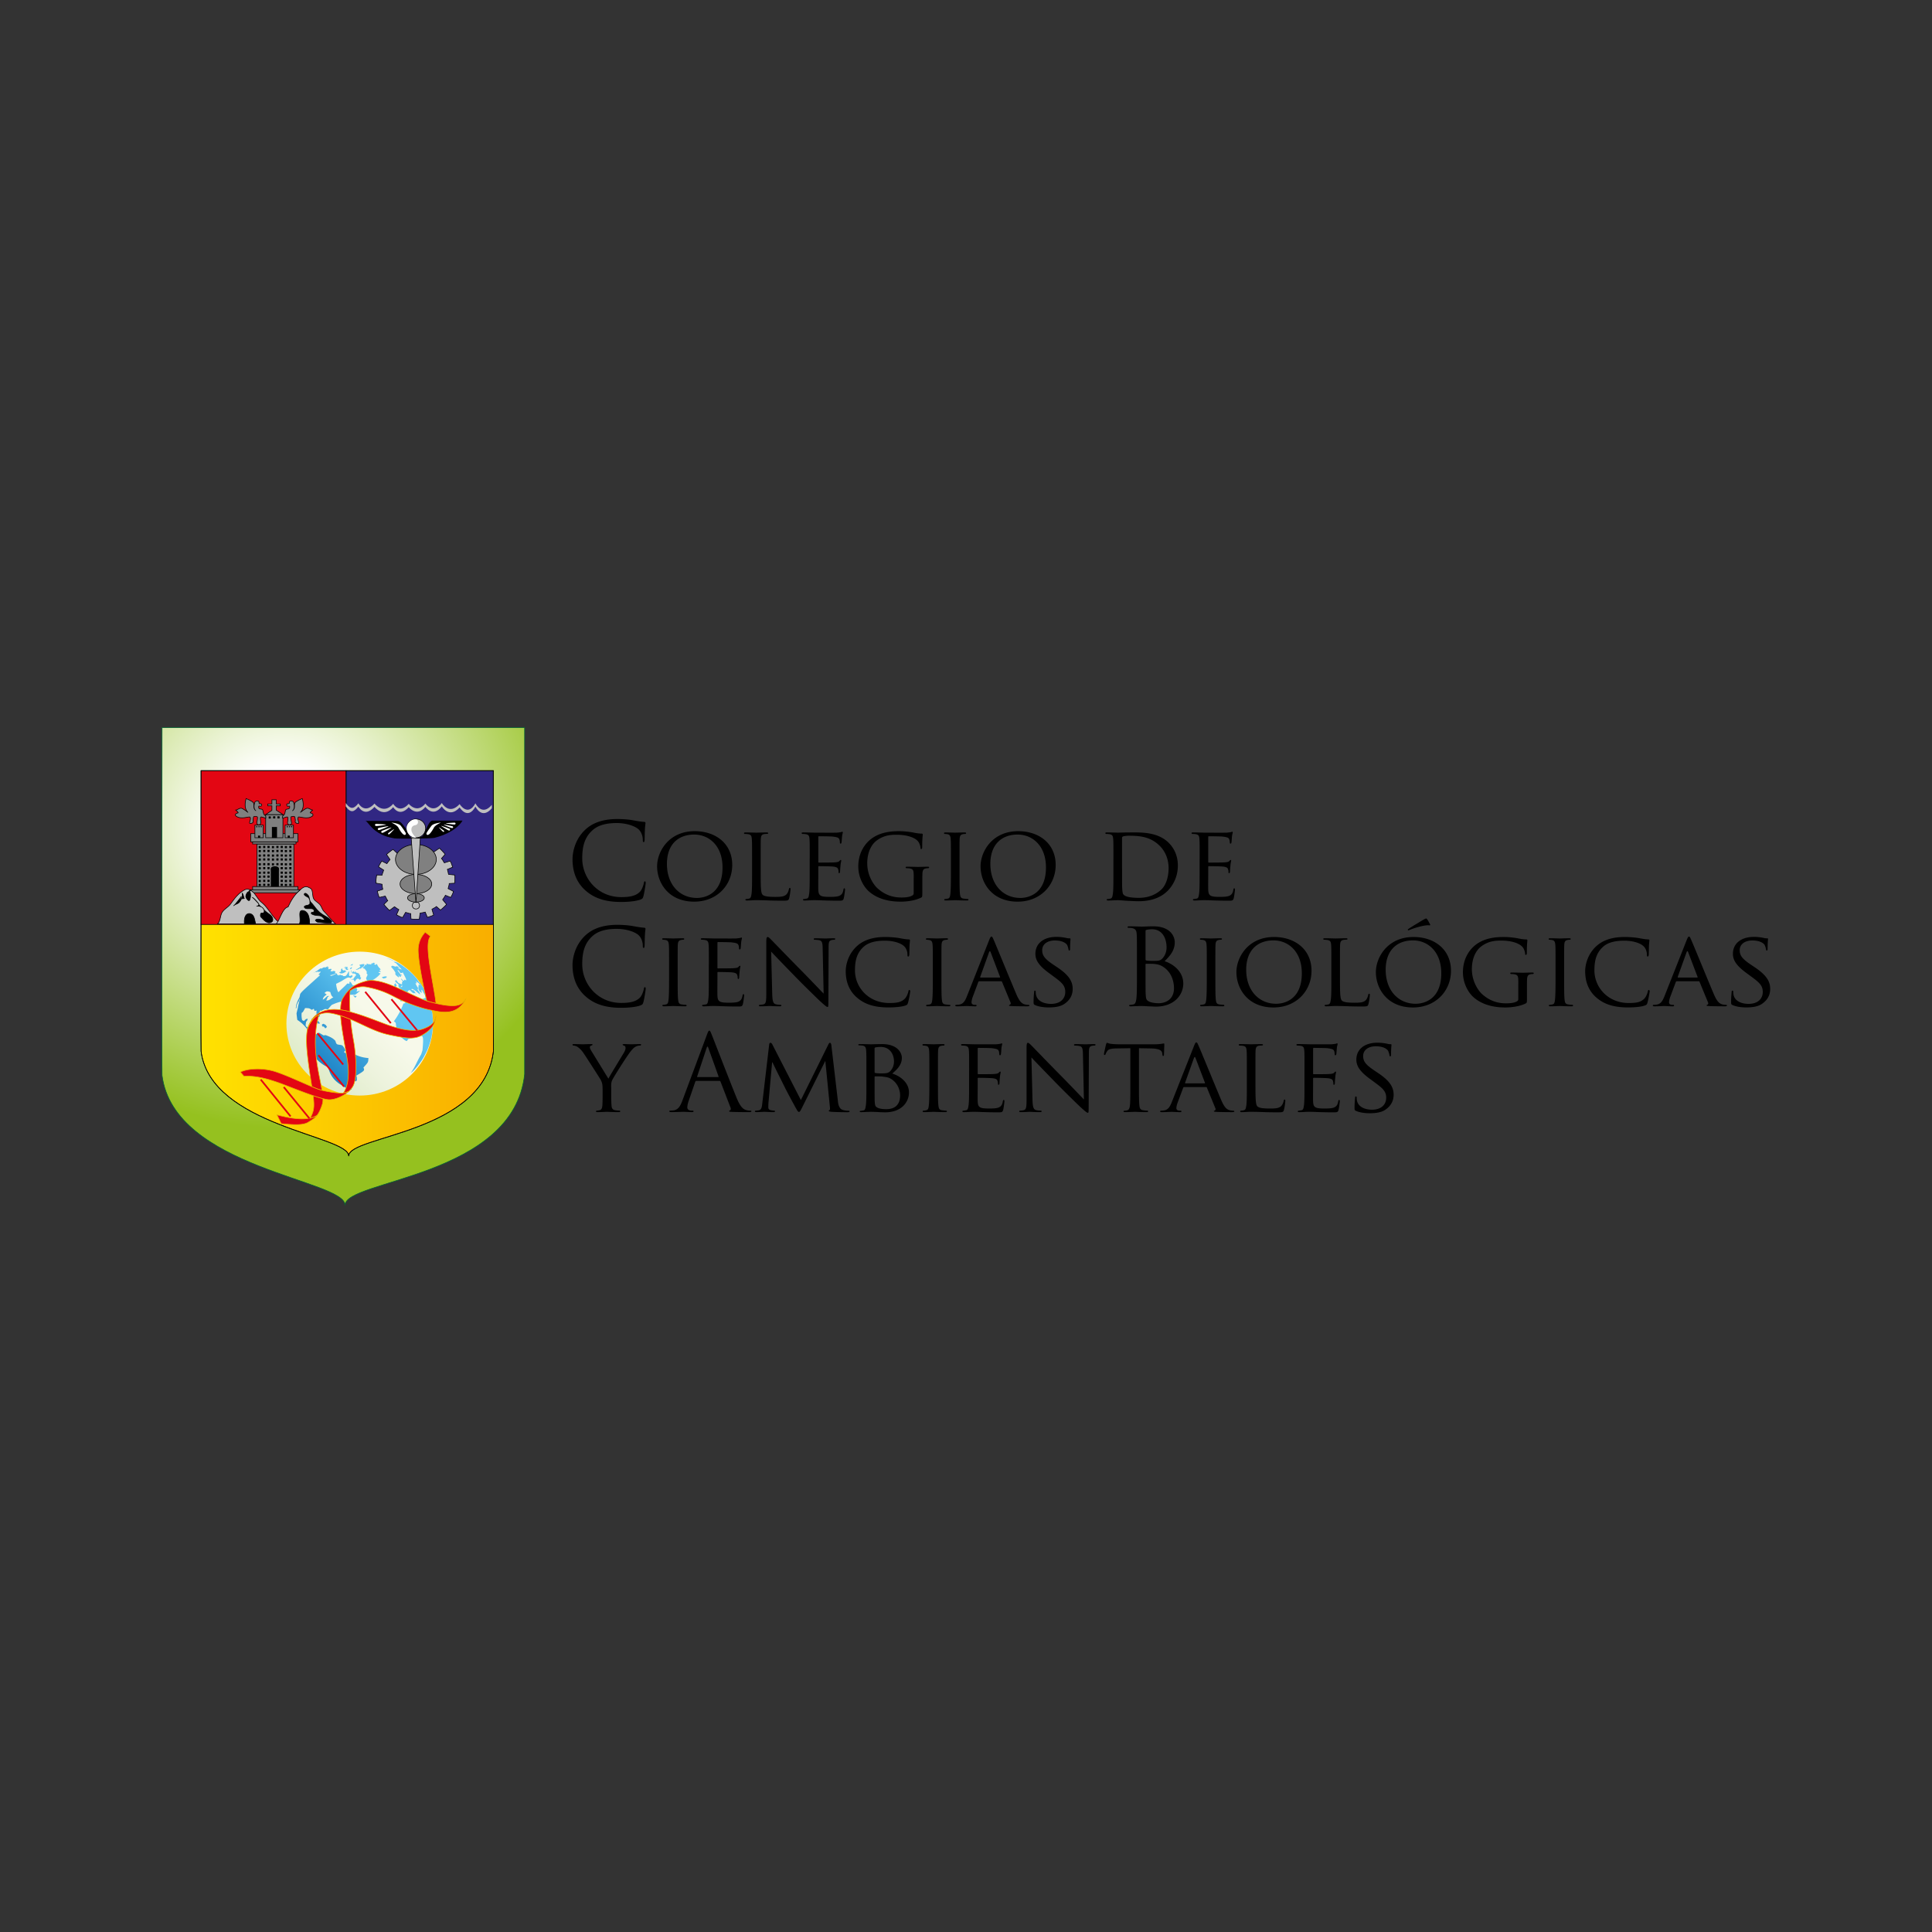 <svg xmlns="http://www.w3.org/2000/svg" width="800" height="800" viewBox="0 0 800 800"><rect x="0" y="0" width="800" height="800" fill="#333333" stroke="none"/><g stroke-width=".187"><g transform="matrix(5.406 0 0 5.308 -3955.225 -9937.441)"><radialGradient gradientUnits="userSpaceOnUse" r="23.44" cy="1936.74" cx="753.377" id="a"><stop offset=".203" stop-color="#fff"/><stop offset="1" stop-color="#95c11f"/></radialGradient><path d="M771.819 1955.954c-.821 8.086-13.803 8.242-13.752 10.236.049-1.994-13.095-2.865-14.017-10.135-.034-.273 0-27.126 0-27.126h27.769z" stroke-width=".047" stroke="#063" fill="url(#a)"/><circle r=".116" cy="1945.649" cx="758.473" fill="#fff"/><linearGradient y2="1953.307" x2="769.437" y1="1953.307" x1="747.025" gradientUnits="userSpaceOnUse" id="b"><stop offset="0" stop-color="#ffe200"/><stop offset="1" stop-color="#f9ae00"/></linearGradient><path d="M769.437 1954.102c-.661 6.522-11.135 6.648-11.091 8.257.039-1.608-10.566-2.312-11.31-8.175-.025-.221 0-9.929 0-9.929h22.4v9.847z" stroke-width=".047" stroke="#000" fill="url(#b)"/><path stroke-width=".047" stroke="#000" fill="#e30613" d="M747.03 1932.28h11.109v11.997H747.03z"/><path stroke-width=".047" stroke="#000" fill="#312783" d="M758.155 1932.28h11.26v11.997h-11.26z"/><path d="M769.439 1954.082c-.659 6.525-11.135 6.648-11.094 8.26.042-1.611-10.563-2.313-11.307-8.178-.028-.22 0-21.884 0-21.884h22.4v21.802z" stroke-width=".047" stroke="#000" fill="none"/><g stroke-width=".047" stroke="#000"><path d="M748.292 1944.228c.041-.013.103-.093.113-.121.104-.208.11-.438.187-.652.129-.354.494-.472.704-.769.314-.449.615-.859 1.077-1.107.229-.121.544 0 .711.231.128.176.236.338.361.513.13.189.325.297.476.473.418.486.697 1.039 1.202 1.433h-4.831z" fill="#bfbfbf"/><path d="M752.795 1944.228c.286-.283.453-1.215.907-1.315.221-.507.51-.977.93-1.338.158-.141.366-.311.588-.211.101.044.236.095.285.192.11.228.048.513.161.725.097.176.315.274.461.436.148.167.172.403.342.566.283.284.566.687.863.945.078.072-.071-.082 0 0z" fill="#bfbfbf"/><path d="M750.359 1944.235c-.025-.22-.009-.521.133-.693a.31.31 0 01.39-.072c.255.133.26.499.341.766h-.864zM754.566 1944.235c.176-.326-.193-1.164.32-1.032.411.102.461.634.467 1.032z"/></g><path d="M749.525 1942.833c.123-.143.332-.143.451-.292a.951.951 0 00.209-.699c.114.114.092.281.165.411-.114.027-.348 0-.332.166-.029-.126.103-.208.085-.33M750.949 1942.158c.199.112.331.299.476.471.085.104.011.22-.147.229.182-.023.36.01.486.135.095.092.176.288.044.39-.046.038-.163-.01-.182.025-.053.08-.056.241 0 .3.156.158.298.349.521.427.173.058.358-.043.379-.166.064-.442-.509-.556-.711-.903M750.72 1941.623c.158.209.121.519.048.732-.06.17-.228-.047-.281-.162-.063-.129.012-.281.085-.393.065-.098.228-.089.272-.218M755.377 1942.475c-.028.09.02.176.058.238.099.16-.029-.153-.102-.01-.044.092-.268.07-.367.155-.067.06.018.156.112.179.164.035.33-.014.488.027.114.026.196.199.043.27-.033.017-.094-.011-.113.011-.021.024-.021.095-.002.106.189.125.398.129.611.147.189.019.301.173.414.317-.247.063-.53-.164-.723.021-.023.021.107.15.15.158.354.053.71.086 1.068.068-.007-.05.039-.098.029-.116-.15-.248-.4-.355-.645-.509-.303-.188-.516-.442-.72-.716-.278-.374-.264-.186-.368-.675-.034-.153-.268-.379-.352-.267-.089.123.168.21.293.302" stroke-width=".047" stroke="#000"/><path stroke-width=".047" stroke="#000" fill="gray" d="M751.316 1937.999h2.827v3.334h-2.827z"/><g stroke-width=".047" stroke="#000" fill="gray"><path d="M754.632 1941.574h-3.842l.294.236h3.298zM750.985 1941.323h3.47v.248h-3.47z"/></g><g stroke-width=".047" stroke="#000" fill="gray"><path d="M750.985 1937.843h3.323v.156h-3.323zM750.841 1937.194h3.614v.641h-3.614z"/></g><path stroke-width=".047" stroke="#000" fill="gray" d="M751.161 1936.533h.641v.981h-.641zM753.475 1936.533h.638v.981h-.638zM751.986 1935.707h1.321v1.808h-1.321z"/><path d="M751.45 1938.164h.166v.164h-.166zM751.793 1938.153h.163v.165h-.163zM752.122 1938.153h.165v.165h-.165zM752.463 1938.164h.164v.164h-.164zM752.803 1938.153h.166v.165h-.166zM753.133 1938.153h.166v.165h-.166zM753.452 1938.164h.167v.164h-.167zM753.793 1938.153h.166v.165h-.166zM751.45 1938.475h.166v.164h-.166zM751.793 1938.464h.163v.165h-.163zM752.122 1938.464h.165v.165h-.165zM752.463 1938.475h.164v.164h-.164zM752.803 1938.464h.166v.165h-.166zM753.133 1938.464h.166v.165h-.166zM753.452 1938.475h.167v.164h-.167zM753.793 1938.464h.166v.165h-.166zM751.45 1938.827h.166v.164h-.166zM751.793 1938.814h.163v.166h-.163zM752.122 1938.814h.165v.166h-.165zM752.463 1938.827h.164v.164h-.164zM752.803 1938.814h.166v.166h-.166zM753.133 1938.814h.166v.166h-.166zM753.452 1938.827h.167v.164h-.167zM753.793 1938.814h.166v.166h-.166zM751.45 1939.135h.166v.166h-.166zM751.793 1939.125h.163v.166h-.163zM752.122 1939.125h.165v.166h-.165zM752.463 1939.135h.164v.166h-.164zM752.803 1939.125h.166v.166h-.166zM753.133 1939.125h.166v.166h-.166zM753.452 1939.135h.167v.166h-.167zM753.793 1939.125h.166v.166h-.166zM751.45 1939.508h.166v.162h-.166zM751.793 1939.496h.163v.166h-.163zM752.122 1939.496h.165v.166h-.165zM752.463 1939.508h.164v.162h-.164zM752.803 1939.496h.166v.166h-.166zM753.133 1939.496h.166v.166h-.166zM753.452 1939.508h.167v.162h-.167zM753.793 1939.496h.166v.166h-.166zM751.45 1939.816h.166v.165h-.166zM751.793 1939.805h.163v.166h-.163zM752.122 1939.805h.165v.166h-.165zM753.133 1939.805h.166v.166h-.166zM753.452 1939.816h.167v.165h-.167zM753.793 1939.805h.166v.166h-.166zM751.45 1940.167h.166v.165h-.166zM751.793 1940.156h.163v.166h-.163zM752.122 1940.156h.165v.166h-.165zM753.133 1940.156h.166v.166h-.166zM753.452 1940.167h.167v.165h-.167zM753.793 1940.156h.166v.166h-.166zM751.45 1940.477h.166v.165h-.166zM751.793 1940.466h.163v.164h-.163zM752.122 1940.466h.165v.164h-.165zM753.133 1940.466h.166v.164h-.166zM753.452 1940.477h.167v.165h-.167zM753.793 1940.466h.166v.164h-.166zM751.45 1940.808h.166v.166h-.166zM751.793 1940.797h.163v.165h-.163zM752.122 1940.797h.165v.165h-.165zM753.133 1940.797h.166v.165h-.166zM753.452 1940.808h.167v.166h-.167zM753.793 1940.797h.166v.165h-.166zM751.45 1941.116h.166v.167h-.166zM751.793 1941.107h.163v.166h-.163zM752.122 1941.107h.165v.166h-.165zM753.133 1941.107h.166v.166h-.166zM753.452 1941.116h.167v.167h-.167zM753.793 1941.107h.166v.166h-.166z"/><g><path d="M752.379 1939.919h.619v1.404h-.619z"/><ellipse ry=".19" rx=".313" cy="1939.93" cx="752.692"/></g><g><path d="M752.216 1935.852h.163v.164h-.163zM752.553 1935.842h.168v.166h-.168zM752.885 1935.842h.166v.166h-.166zM752.463 1936.678h.391v.848h-.391zM751.4 1937.35h.163v.165h-.163zM753.673 1937.35h.161v.165h-.161zM753.597 1936.616h.083v.083h-.083zM753.77 1936.613h.082v.079h-.082zM753.934 1936.613h.082v.079h-.082zM751.267 1936.616h.08v.083h-.08zM751.435 1936.613h.083v.079h-.083zM751.601 1936.613h.082v.079h-.082z"/></g><g stroke-width=".047" stroke="#000" fill="gray"><path d="M752.791 1934.879h.31v.146h-.31v.333l.517.349h-1.322l.477-.327v-.355h-.31v-.146h.31v-.327h.328zM749.695 1935.358c.156-.022.227-.146.412-.146.127 0 .529.331.529.331-.395-.37-.147-1.085-.147-1.085s.481.198.559.33c.094.156-.074.436.196.631 0 0-.25-.143-.103-.642.051-.173.299-.166.32-.081.02.081.02.146.02.146.062.061.085-.043.185.061.033.03 0 .03-.009.122-.011.086-.207-.031-.207.042 0 .063-.022.145.062.188.083.04.207 0 .25.104.04.102.04.33.143.391.133.078.082.237.082.237s-.209-.066-.308-.092c-.197-.053-.036.411-.063.493-.062.187-.29.104-.31.022-.021-.084.121-.505.02-.536-.071-.022-.259-.065-.278.04-.02.102-.043.245-.02.33.039.153-.327.226-.278.082.132-.391.051-.35.04-.412-.018-.104-.724.235-1.095-.105-.11-.099.063-.225.164-.225.108 0-.164-.226-.164-.226zM755.58 1935.358c-.154-.022-.227-.146-.413-.146-.124 0-.527.331-.527.331.393-.37.146-1.085.146-1.085s-.48.198-.56.33c-.091.156.073.436-.195.631 0 0 .249-.143.104-.642-.055-.173-.302-.166-.322-.081-.021.081-.021.146-.021.146-.061.061-.083-.043-.186.061-.031.03 0 .03.012.122.009.086.207-.031.207.042 0 .063.019.145-.063.188-.084.04-.207 0-.249.104-.04.102-.04.33-.142.391-.134.078-.086.237-.086.237s.21-.066.31-.092c.196-.053.037.411.063.493.062.187.289.104.312.022.02-.084-.126-.505-.022-.536.072-.022.258-.065.278.04.022.102.045.245.022.33-.043.153.328.226.277.082-.134-.391-.053-.35-.042-.412.02-.104.725.235 1.096-.105.109-.099-.063-.225-.165-.225-.102 0 .166-.226.166-.226z"/></g><g><path d="M764.882 1938.616l.396-.276.014-.012c.15.141.295.296.432.467l-.006.026-.271.314c.109.118.051.059.224.338l.443-.141c.101.16.129.301.196.476l-.41.177c.063.182.079.361.095.389l.477.05c.014.219.01.431-.013.638l-.416.025c-.01.161-.008.078-.085.396l.41.22c-.046.186-.125.302-.201.471l-.415-.169c-.084.172-.201.313-.212.341l.3.374a4.11 4.11 0 01-.466.436l-.311-.278c-.122.106-.058.047-.343.217l.131.445c-.162.098-.303.122-.477.188l-.17-.414c-.182.057-.363.069-.392.082l-.06.477c-.22.01-.431 0-.637-.024l-.017-.418c-.163-.011-.078-.01-.396-.095l-.229.405c-.184-.05-.299-.13-.468-.212l.181-.411c-.169-.089-.307-.209-.335-.221l-.382.291a3.896 3.896 0 01-.426-.474l.297-.294c-.099-.127-.044-.061-.195-.354l-.453.104c-.087-.168-.104-.308-.156-.487l.422-.144c-.045-.188-.049-.367-.06-.398l-.472-.088c.007-.218.029-.431.064-.633l.418.01c.021-.16.016-.078.117-.39l-.391-.251c.06-.179.149-.292.24-.453l.397.201c.102-.162.229-.291.241-.32l-.267-.397c.161-.148.327-.28.499-.396l.012.013.348.333z" stroke-width=".047" stroke="#000" fill="#bfbfbf"/><g stroke-width=".047" stroke="#000"><path d="M763.492 1940.374c.863 0 1.564-.522 1.564-1.169 0-.642-.701-1.166-1.564-1.166-.863 0-1.563.524-1.563 1.166.001.647.7 1.169 1.563 1.169z" fill="gray"/><ellipse ry=".751" rx="1.212" cy="1941.125" cx="763.492" fill="gray"/><path d="M763.492 1942.537c.354 0 .643-.149.643-.329 0-.183-.288-.332-.643-.332-.355 0-.642.149-.642.332.001.18.288.329.642.329z" fill="gray"/><circle r=".275" cy="1942.8" cx="763.497" fill="none"/></g><path stroke-width=".047" stroke="#000" fill="#bfbfbf" d="M763.125 1937.424l.372 5.17.343-5.17z"/><circle r=".73" cy="1936.783" cx="763.508" stroke-width=".047" stroke="#000" fill="#bfbfbf"/><path d="M759.627 1936.204h2.497s.351 0 .888 1.195c.119.268.743.104.95.024.206-.085.412-1.117.763-1.242h2.333s-.411.889-2.147 1.344c-.242.062-2.796.081-3.055.04-1.692-.267-1.983-1.321-2.229-1.361z"/><g fill="#fff"><path d="M763.508 1937.513c-.404 0-.715-.327-.73-.731-.015-.361.371-.756.742-.698.153.022.225.391-.073.45-.156.03-.309.11-.298.373.007.287.359.606.359.606zM761.617 1936.337c.157 0 .59.083.715.237.121.156.384.536.391.598.012.096-.063.187-.215.063-.133-.105-.318-.429-.342-.486-.103-.226-.549-.412-.549-.412zM760.449 1936.432c.043 0 .703.033.76.058.06.026-.721.127-.774.109-.142-.053-.06-.167.014-.167zM760.643 1936.752c.039-.01.688-.149.748-.139.064.01-.661.308-.723.303-.148-.013-.099-.145-.025-.164zM761.382 1937.148c.025-.019.397-.295.439-.305.042-.011-.335.387-.374.401-.099.036-.105-.064-.065-.096zM760.896 1936.976c.038-.02.656-.254.719-.255.063 0-.606.406-.667.409-.15.015-.119-.124-.052-.154zM766.452 1936.337c-.038 0-.614.029-.665.051-.051.022.63.108.678.095.122-.045.052-.146-.013-.146zM766.283 1936.616c-.036-.01-.601-.13-.654-.121-.053.01.578.27.631.265.131-.011.087-.126.023-.144zM765.636 1936.966a4.72 4.72 0 00-.384-.267c-.037-.01.293.339.328.351.086.031.092-.058.056-.084zM766.06 1936.812c-.032-.015-.572-.222-.626-.223-.056 0 .53.358.584.362.128.01.104-.113.042-.139zM765.408 1936.337c-.156 0-.59.083-.715.237-.122.156-.383.536-.392.598-.012.096.063.187.216.063.131-.105.317-.429.343-.486.103-.226.548-.412.548-.412z"/></g><path d="M769.309 1934.951c-.771.928-1.256-.123-1.256-.123-.592 1.092-1.211.061-1.211.061-.814.909-1.365-.082-1.365-.082-.684.909-1.256.041-1.256.041-.662.825-1.276.021-1.276.021-.729.827-1.191 0-1.191 0-.748.887-1.432-.021-1.432-.021-.771.868-1.233-.02-1.233-.02-.309.392-.572.556-.969-.021v.261c.396.579.66.413.969.019 0 0 .463.891 1.233.021 0 0 .684.908 1.432.022 0 0 .462.827 1.191 0 0 0 .614.806 1.276-.022 0 0 .572.869 1.256-.04 0 0 .551.989 1.365.084 0 0 .619 1.03 1.211-.065 0 0 .485 1.054 1.256.126z" fill="#bfbfbf"/></g><linearGradient y2="1955.659" x2="755.544" y1="1951.162" x1="760.041" gradientUnits="userSpaceOnUse" id="c"><stop offset="0" stop-color="#f7f9ea"/><stop offset=".5" stop-color="#edf3dd"/><stop offset="1" stop-color="#e0ecca"/></linearGradient><circle r="5.614" cy="1952.014" cx="759.188" fill="url(#c)"/><linearGradient gradientTransform="scale(-76.717 76.717) rotate(45 919.296 2015.751)" y2="1265.416" x2="-1145.015" y1="1265.416" x1="-1145.144" gradientUnits="userSpaceOnUse" id="d"><stop offset="0" stop-color="#60c6f2"/><stop offset="1" stop-color="#0065b1"/></linearGradient><path d="M756.558 1952.391l.127-.117-.1-.154-.165-.093-.027.01c-.1.029-.115.039-.072.205.108-.011.108-.011.237.152m-.785-.573l.032.01c-.005-.042-.021-.171-.142-.171-.074 0-.117-.01-.186-.017.023.033.081.118.296.18m.319.202l.055-.049c-.021-.01-.045-.033-.095-.099-.093-.125-.095-.127-.246-.046.082.146.082.146.286.194m-1.756-1.204h-.003.003m4.508-.817l.117-.132-.297-.053h.003c.001.001.152.122.177.183m-3.149-1.952l.023-.017.015-.015.012-.018-.023.021.003-.01.017-.016-.026.022.007-.01-.021.019-.025.03.018-.01m5.559.31v-.018a.487.487 0 00-.214.01.458.458 0 00-.16.063l.125.088c.248-.041.249-.092.249-.138m-4.085 1.607c-.184.072-.313.271-.541.242.031-.086.091-.161.094-.257l.13-.09a.434.434 0 01-.051 0 .254.254 0 00-.102.012 4.28 4.28 0 00-.184.168c-.029.027-.063.062-.156.105.025-.134.064-.248.307-.396-.061-.037-.108-.096-.179-.117.151-.155.214-.167.45-.081.055.207.098.339.236.411h-.004m2.682 4.833l.005-.097c-.009 0-.852-.032-1.36-.519-.073.01-.185.014-.366.155l-.151-.104.123-.13c-.201-.399-.247-.405-.401-.426-.292-.04-.292-.04-.378-.32l-.069-.07c-.188-.184-.424-.275-.674-.373l-.165.018a12.784 12.784 0 01-.338-.207c-.194.188-.256.146-.659-.125-.002-.034-.117-.229-.334-.361l-.039-.094c.011-.09.021-.18.035-.27a.448.448 0 00.127-.234c-.102-.01-.164.03-.282.17a1.965 1.965 0 01-.145-.066 1.602 1.602 0 01-.035-.573c.087-.042.087-.042.263-.37.319.01.319.01.509.141.048-.025.108-.062.157-.087l.047.155c.063.01.075.01.17-.029-.039.216.018.43.008.644l.249-.21-.078-.172c.029-.101.048-.156.137-.318l-.032.129c.105-.074.233-.108.342-.179.09-.001.16.013.234.026.231-.281.231-.281.301-.351.388-.171.388-.171 1.391-.445-.094-.02-.094-.02-.17-.106l.122-.133c-.009-.001-.009-.001-.449.08.222-.18.427-.193.813-.18.092 0 .092 0 .456-.304a.713.713 0 00-.268.07c.017-.081.017-.081.056-.165a6.777 6.777 0 01-.079-.146c.024-.076.024-.076.068-.159-.114-.059-.212-.053-.333-.025-.164-.277-.164-.277-.251-.294l-.007.158c-.057 0-.111-.01-.165-.015-.21.242-.46.442-.673.682-.11-.129-.174-.521-.182-.656.064-.033.151-.078.218-.11l.168-.087c.532-.337.532-.337.728-.246l.149-.136-.037-.103a.811.811 0 01-.205.075c-.058-.117-.019-.244-.033-.366l-.017-.01c-.21.39-.21.39-.437.378l-.017-.05a.556.556 0 01-.21-.053l-.153.07.021-.047c-.028-.01-.067-.016-.097-.021a4 4 0 00-.015-.115c-.452.23-.455.226-.521.149.211-.042.231-.048.47-.163a3.158 3.158 0 01-.104-.032l.04-.1c-.046-.017-.089-.031-.129-.047-.117.047-.154.049-.254.013l.102-.152c-.063-.016-.096-.026-.285.018.014-.026.033-.062.051-.086l-.029-.041a.796.796 0 00.029-.041h-.114l.083-.089c-.077.041-.077.041-.284.142l.022-.05c-.083.01-.083.01-.272.116a.246.246 0 00-.045-.024c-.047.014-.047.014-.358.248a.45.45 0 01.023-.051c-.052.045-.057.049-.121.109l.059-.034c.015.01.034.015.049.021.063-.039.138-.029.205-.053l-.059.092c.057-.045.057-.045.144-.081.037 0 .043.01.049.013-.017.052-.017.052-.165.22.038.015.09.033.129.044-1.396 1.274-1.396 1.274-1.531 1.47-.047.271-.047.271-.13.408a3.634 3.634 0 00-.112.271c-.017.044-.032.09-.048.136-.021.098-.021.199-.054.295h.054s.009-.339.186-.529c.034-.128.034-.128.087-.213-.152.628-.152.628-.157.715-.041.165-.076.3-.104.436.016.152.036.356.063.507.821.519 1.201 1.505 1.206 1.515-.563.896-.092 1.157.221 1.331.021.08.042.16.065.238.128.133.532.498.875.598.122.625.477 1.105 1.058 1.426.031.035.065.069.099.101.206.064.393.18.605.23.008-.019.021-.042.031-.061-.011-.011-.021-.021-.029-.033l-.108-.054c-.089-.131-.089-.131-.069-.229l-.143-.031a.791.791 0 01.283-.034c-.017-.026-.041-.063-.063-.086.114-.051.244-.067.345-.147.026.01.062.018.087.024l.092-.067c.003-.241.003-.241-.039-.377.646-.395.646-.395.545-.631.362-.406.362-.406.377-.651m-.556-6.355l.002-.025c-.082.028-.074-.098-.07-.165-.071-.049-.094-.084-.09-.141a.394.394 0 01-.115-.041c-.069-.03-.096-.031-.118-.023l-.044-.093a1.13 1.13 0 00-.115.084c-.013-.01-.01-.032.016-.102h-.007c-.103.035-.103.035-.164.087.005 0 .005 0 .054.1.089-.043.258.017.271.115a2.076 2.076 0 00-.216.301c-.069 0-.135.022-.202.031.072.01.148.012.226.017l.09.171c.167-.334.274-.266.387-.149.029-.031.081-.086.095-.169m-1.15-.488l.03-.025c-.105-.019-.117-.053-.126-.076-.021-.001-.045.01-.111.032a5.478 5.478 0 01-.082-.074c-.002-.067-.002-.067-.045-.106h.002c-.006.052-.06.077-.063.128-.002.033.015.065.005.098-.006.021-.014.036-.023.055a.441.441 0 00-.115.03c.064.123.273.142.528-.065m-.334-.25l-.007-.01.007.01m.721.357l.003.011a.543.543 0 00.02-.236l-.004.01c-.013.026-.037.075-.019.218m-.186-.316l.014-.017c-.034.022-.071.036-.106.055.001-.033-.013-.063-.007-.097a.128.128 0 01.033-.072l-.01-.001c-.031-.01-.064 0-.096-.01-.02 0-.022-.015-.024-.019a.826.826 0 00-.155.068l.005.023h.167l-.108.063c.05.014.068.073.12.086.028.01.057.01.086.014l.081-.1m.231-.03h.005c.002-.026.004-.061.004-.088h-.006c-.053.024-.085.043-.085.043l-.004.01a1.218 1.218 0 01-.058.104c.015 0 .061.01.144-.065m.051-.257c.02-.016.02-.016.033-.099l-.011.01c-.189.113-.189.113-.229.127.093-.014.093-.014.137-.032a.103.103 0 00.003.047c.006 0 .018-.011.067-.05m.919-.021c.012-.037-.031-.071-.042-.07-.011 0-.019.01-.035.023-.036-.018-.108 0-.177.016a.605.605 0 01-.123.021c.008.045.021.076.078.157-.193.152-.255.196-.386.192.023 0 .043.014.102.045.169-.054.188-.061.232-.111.025 0 .043.011.075.038.027-.035.063-.082.088-.118.096-.01.142-.053.188-.193m.956-.065l.001-.01c-.096.081-.104.088-.15.058l-.07-.068c.034-.01.068-.013.102-.02l-.113-.06h-.009l-.03.01h-.01c-.025.01-.04.036-.066.046h-.029c-.013 0-.026-.01-.038 0-.024.021-.023.056-.019.101-.04-.01-.066-.044-.109-.041-.054.01-.099 0-.099 0a.595.595 0 01-.134-.058 6.135 6.135 0 00-.015.126c-.019 0-.03-.01-.078-.048a1.491 1.491 0 01-.228.293c.045 0 .141.036.141.036.066.054.121.154.176.22a.376.376 0 01-.013.145c.024.03.058.071.082.103-.032.08-.064.152-.096.215l-.017.031c-.008.094.058.165.068.253.08.02.122.114.215.11.071 0 .069-.06.061-.121.112-.023.506-.247.763-.583-.042 0-.161-.06-.163-.091.021-.024.041-.029.183-.024a4.838 4.838 0 00-.127-.173c.024 0 .05 0 .11.023l-.032-.102a.91.91 0 01-.257-.382" fill="url(#d)"/><linearGradient gradientTransform="scale(-76.714 76.714) rotate(45 918.958 2015.618)" y2="1265.174" x2="-1145.019" y1="1265.174" x1="-1145.148" gradientUnits="userSpaceOnUse" id="e"><stop offset="0" stop-color="#60c6f2"/><stop offset="1" stop-color="#0065b1"/></linearGradient><path d="M762.031 1949.076l-.1-.208h-.004c-.046.02-.08.094-.105.147l.008.015.008.013.008.015.007.014.007.014.008.014.008.014.008.014.007.013.008.014.007.015.008.014.007.014.008.014.007.015.008.014c.002-.102.029-.147.087-.167m.307-.961l-.006-.01.002.01c.007.033.007.067.014.101l.011.011c.077.079.089.11.093.12-.004-.011-.04-.11-.114-.23m1.732 1.102h-.002l.006.015a4.783 4.783 0 00-.215-.33c-.021-.026-.075-.09-.089-.089l.001.01c-.085-.11-.085-.11-.214-.316.07.083.095.116.108.14l-.004-.01.064.079.06.074c.088.128.204.3.285.433m-1.625-.104l-.134.079c.024-.075.087-.128.13-.19l.004.111m-.374-1.865a4.012 4.012 0 00-.843-.359c.443.178.443.178.495.212l.033-.01c.093.044.152.074.291.157-.122-.045-.243-.096-.368-.134.143.061.143.061.196.1-.015.01-.034.012-.049.017l.135.06c.088.087.159.189.245.278.063.065.146.154.204.225l-.273-.099-.044-.039c.045 0 .105.01.151.013l-.103-.09-.123-.05c-.076.048-.086.045-.325-.041a.655.655 0 01-.109.08c.214.248.236.273.346.477-.03.141-.03.141.233.354l.043-.031c-.021-.075-.021-.075-.102-.181l.014.011.025.024.024.024.024.024.023.024.023.024.021.023.023.023h.047c.046-.128.046-.128-.257-.523l.087.01.148.206h.115a.443.443 0 00.061-.048c.262.507.262.507.264.626-.062-.018-.062-.018-.139-.058l-.029.098c-.061-.021-.074-.025-.221-.188-.007.049-.007.049.131.216a.198.198 0 01-.058.079l.002.169c-.183-.066-.183-.066-.283-.123a.19.19 0 01-.037-.038l-.018-.025-.019-.026-.019-.026-.019-.024-.02-.026-.018-.025-.02-.024a.563.563 0 00-.081.065c.009.039.025.106.258.257l.006.196c.022.022.053.051.074.074l-.01.036c.08.01.08.01.317.371-.036.021-.072.041-.454.063.066.143.149.276.218.42l-.036.034.008.02.007.021.008.02.006.019.007.019.006.019.007.018.006.018c.346-.12.359-.126.535-.202a5.81 5.81 0 00-.107-.24c.119-.11.054-.292.157-.408.038-.016.075-.03.11-.046.266.271.275.282.421.23.044.068.044.068.102.142a2.438 2.438 0 00-.247-.38l-.021.043c-.052-.016-.052-.016-.132-.081.01-.014.024-.029.035-.042.103.015.103.015.624.436.024-.173-.144-.26-.182-.405.05-.071.046-.08.023-.126-.076-.106-.129-.226-.194-.338h.098l.003-.049a2.89 2.89 0 00-.059-.054h.002l.002-.01h.003l.002-.01.002-.01h.002l.003-.01h.002c.21.13.21.13.327.31-.064-.028-.072-.038-.113-.087a.101.101 0 00-.016.033 1.294 1.294 0 00-.016.38l.07.111c.052.06.052.06.177.16a19.037 19.037 0 01-.025-.237c.013-.01.03-.016.043-.022l.109.215c.136.228.153.257.165.394l-.021.019-.315.131c.005.072 0 .099-.037.219-.158-.021-.449-.329-.452-.332a3.12 3.12 0 01-.766.325l.033.034-.004.05h-.063l-.017.01h-.017l-.017.01h-.018a5.486 5.486 0 01-.73 1.378l.139.117c.078.565.078.565-.006.751.706.632.706.632.861.678l.099-.157c.221-.051.423-.107.606-.167.571-.181.593-.188.494 1.027a5.21 5.21 0 01-.113.354c-.289.462-.453.992-.789 1.427.078-.055.197-.14.521-.537.313-.422.331-.447.493-.731.248-.483.258-.503.368-.803.168-.528.175-.549.232-.862.078-.549.085-.595.089-.966-.01-.233-.029-.547-.055-.78l-.004-.019s-.156-.605-.258-.82l.009-.038c.117.182.167.414.199.568a11.864 11.864 0 00-.188-.688c-.199-.51-.208-.53-.356-.808-.276-.464-.287-.482-.483-.737-.335-.399-.355-.424-.603-.656a5.088 5.088 0 00-.991-.737" fill="url(#e)"/><path d="M755.393 1959.386c.188-.041.361-.105.517-.198.144-.187.279-.454.416-.888.038-.12.05-.267.046-.435a10.914 10.914 0 01-.751-.233c.109.874.068 1.193-.228 1.754zM756.301 1957.218c-.229-1.379-.879-3.565-.238-5.897-.555.272-.797.871-.885 1.16-.138.76-.054 1.761.212 3.57.049.335.094.626.132.883.155.066.294.125.408.168.111.043.236.081.371.116zM765.032 1950.441c-.02-.188-.048-.396-.086-.629-.32-1.946-.796-4.143-.327-4.604l-.417-.329c-.155.191-.535.626-.536 1.397-.002.771.356 2.71.658 3.944l.008.033c.057.02.107.036.148.047.101.026.303.083.552.141zM758.202 1954.592c.287 1.659-.01 2.456-.257 2.828.146-.022.281-.06.399-.114.14-.13.258-.273.338-.428.327-.629.239-2.4.024-3.592a19.663 19.663 0 01-.214-1.601 8.719 8.719 0 00-.767-.292c.05.88.27 2 .477 3.199z" stroke-width=".047" stroke="#e8b500" fill="#e30613"/><path d="M757.945 1957.42c-.039.06-.947-.021-1.645-.202a3.401 3.401 0 01-.371-.116 11.401 11.401 0 01-.408-.168c-.781-.338-2-.915-2.807-1.177-.969-.313-2.132-.24-2.665.038l.28.328c.991-.073 2.114.286 3.178.705.605.239 1.418.564 2.112.804.276.096.534.177.751.233.199.053.365.084.48.087.424.01 1.063-.249 1.493-.646a1.506 1.506 0 01-.398.114zM767.049 1950.405a.813.813 0 01-.385.175.368.368 0 01-.119.024c-.456.055-1.063-.058-1.512-.163-.249-.059-.451-.115-.552-.141a1.978 1.978 0 01-.148-.047c-.451-.16-1.336-.598-1.726-.778-.438-.203-1.994-1.022-2.891-.786-.897.237-1.354.553-1.82 1.342-.132.225-.169.542-.178.909l.179.027c.175.032.359.075.55.126-.038-.604-.042-1.183.006-1.636a1.67 1.67 0 011.362-.276c1.306.271 1.868.682 2.432.949.537.256 1.486.631 2.198.789.036.01.072.017.106.023.147.029.321.071.512.107.737.141 1.713.188 2.279-1.006a1.908 1.908 0 01-.293.362z" stroke-width=".047" stroke="#e8b500" fill="#e30613"/><path d="M764.164 1952.382l-.073.029c-.82.324-1.922-.01-2.618-.245-.596-.203-1.902-.772-3.026-1.072a6.994 6.994 0 00-.55-.126 2.87 2.87 0 00-.179-.027c-1.124-.155-1.95.224-2.331.996-.08.163-.174.352-.209.544.088-.289.33-.888.885-1.16.259-.128.586-.185.998-.104.229.045.449.106.666.177.262.085.517.184.767.292.981.425 1.892.973 2.911 1.195 1.494.327 2.029.363 2.621.001.525-.321.957-.716 1.009-1.488-.092.579-.397.794-.871.988zM755.364 1959.44l.028-.055c-.811.179-1.854-.07-2.542-.252l.327.686c.739.071 1.635.172 2.07-.11.252-.162.465-.266.661-.521a1.703 1.703 0 01-.517.198.68.68 0 01-.027.054z" stroke-width=".047" stroke="#e8b500" fill="#e30613"/><path fill="#e30613" d="M751.553 1956.416l.104-.083 2.287 2.879-.104.082zM753.32 1957.007l.104-.083 1.963 2.447-.104.083zM755.97 1954.518l.104-.084 1.963 2.448-.104.083zM759.558 1949.575l.104-.083 1.963 2.447-.104.084zM761.565 1950.155l.103-.084 1.976 2.436-.103.084zM755.895 1952.81l.103-.084 1.976 2.436-.103.084z"/></g><path d="M242.47 368.757c-4.331-3.817-5.401-8.806-5.401-12.967 0-2.936 1.021-8.068 5-11.965 2.67-2.627 6.736-4.686 13.613-4.686 1.778 0 4.281.127 6.466.525 1.692.308 3.124.568 4.552.658.491.053.578.218.578.483 0 .35-.13.876-.222 2.453-.092 1.443-.092 3.858-.13 4.517-.048.652-.135.918-.4.918-.318 0-.356-.308-.356-.918 0-1.71-.72-3.509-1.876-4.475-1.563-1.311-5-2.495-8.926-2.495-5.936 0-8.698 1.704-10.26 3.201-3.26 3.063-4.012 6.97-4.012 11.433 0 8.366 6.558 16.035 16.105 16.035 3.346 0 5.98-.392 7.769-2.192.935-.966 1.513-2.893 1.648-3.678.092-.483.179-.658.45-.658.22 0 .313.308.313.658 0 .308-.54 4.119-.984 5.61-.265.834-.357.919-1.163 1.269-1.784.7-5.173 1.003-8.028 1.003-6.709 0-11.217-1.619-14.737-4.73zM287.67 344.17c8.839 0 15.532 5.303 15.532 13.982 0 8.322-6.293 15.201-15.754 15.201-10.753 0-15.353-7.93-15.353-14.633 0-5.998 4.73-14.55 15.575-14.55zm.892 27.65c3.525 0 10.623-1.842 10.623-12.617 0-8.944-5.53-13.626-11.737-13.626-6.557 0-11.288 4.034-11.288 12.134 0 8.678 5.31 14.108 12.402 14.108zM314.987 362.138c0 5.478.087 7.712.8 8.365.622.616 2.141.881 5.223.881 2.054 0 3.79-.053 4.73-1.141.492-.568.8-1.359.935-2.102.049-.26.179-.483.4-.483.179 0 .27.175.27.568 0 .393-.27 2.627-.573 3.72-.275.877-.405 1.01-2.503 1.01-2.816 0-5-.054-6.833-.133a148.28 148.28 0 00-4.282-.085c-.173 0-.848 0-1.605.053-.8.053-1.654.09-2.276.09-.4 0-.622-.09-.622-.308 0-.132.087-.308.308-.308.357 0 .854-.09 1.206-.175.762-.175.854-.876 1.027-1.969.222-1.534.222-4.47.222-8.068v-6.571c0-5.78 0-6.832-.092-8.02-.087-1.27-.308-1.88-1.606-2.055-.313-.053-.984-.09-1.335-.09-.135 0-.32-.18-.32-.313 0-.218.18-.308.628-.308 1.784 0 4.238.09 4.46.09.178 0 3.125-.09 4.33-.09.4 0 .622.09.622.308 0 .127-.173.265-.314.265-.264 0-.843.053-1.292.09-1.162.218-1.384.786-1.47 2.102-.043 1.19-.043 2.24-.043 8.02v6.667zM335.293 355.476c0-5.78 0-6.83-.092-8.02-.092-1.268-.314-1.879-1.611-2.054-.314-.053-.984-.09-1.336-.09-.13 0-.313-.18-.313-.313 0-.218.178-.308.621-.308 1.784 0 4.33.09 4.552.09.27 0 8.477.053 9.375 0 .756-.053 1.465-.175 1.784-.218.173-.053.351-.175.535-.175.13 0 .173.175.173.345 0 .266-.222.706-.308 1.752-.049.35-.135 2.017-.227 2.457-.044.175-.173.393-.352.393-.227 0-.313-.175-.313-.483 0-.26-.049-.876-.227-1.316-.265-.61-.67-.876-2.812-1.136-.67-.09-5.222-.128-5.67-.128-.179 0-.222.128-.222.388v10.122c0 .266 0 .393.221.393.492 0 5.671 0 6.563-.09.936-.09 1.514-.128 1.914-.526.27-.265.444-.483.579-.483.135 0 .221.09.221.308s-.221.833-.313 2.06a33.973 33.973 0 00-.179 2.41c0 .307-.086.7-.351.7-.178 0-.27-.127-.27-.345 0-.35 0-.748-.179-1.226-.13-.526-.492-.966-2.005-1.141-1.07-.128-5.271-.176-5.942-.176-.221 0-.265.128-.265.266v3.11c0 1.269-.048 5.61 0 6.354.092 2.5.8 2.983 4.682 2.983 1.027 0 2.903 0 3.936-.398 1.021-.435 1.557-1.094 1.778-2.58.092-.435.179-.568.406-.568.221 0 .265.308.265.568 0 .26-.314 2.803-.536 3.594-.27.966-.67.966-2.189.966-2.94 0-5.217-.09-6.828-.133-1.654-.085-2.676-.085-3.26-.085-.092 0-.843 0-1.692.053-.757.053-1.654.09-2.276.09-.4 0-.622-.09-.622-.307 0-.133.087-.308.314-.308.351 0 .849-.133 1.205-.175.763-.133.85-.876 1.028-1.97.221-1.534.221-4.469.221-8.068v-6.571zM378.352 363.364c0-3.02-.092-3.46-1.692-3.769-.319-.053-.984-.09-1.34-.09-.13 0-.314-.175-.314-.308 0-.265.178-.308.622-.308 1.784 0 4.416.09 4.638.09.179 0 2.633-.09 3.838-.09.45 0 .628.053.628.308 0 .128-.179.308-.32.308-.264 0-.535 0-.983.09-1.065.176-1.384.749-1.47 2.06-.044 1.189-.044 2.282-.044 3.859v4.161c0 1.71-.049 1.752-.535 2.017-2.503 1.269-6.071 1.661-8.347 1.661-2.995 0-8.569-.345-12.943-3.986-2.41-1.969-4.687-5.96-4.687-10.605 0-5.955 3.076-10.16 6.563-12.224 3.52-2.102 7.45-2.367 10.44-2.367 2.503 0 5.27.44 6.027.615.8.175 2.185.393 3.168.393.4 0 .492.175.492.35 0 .526-.227 1.529-.227 5.255 0 .61-.173.786-.443.786-.222 0-.27-.218-.27-.568-.044-.478-.27-1.577-.892-2.452-.984-1.407-3.968-2.893-9.061-2.893-2.368 0-5.217.175-8.212 2.41-2.276 1.703-3.881 5.037-3.881 9.379 0 5.254 2.767 9.023 4.151 10.292 3.125 2.845 6.423 3.901 10.04 3.901 1.384 0 3.21-.133 4.233-.706.497-.26.805-.44.805-1.136v-6.433zM397.322 362.048c0 3.598 0 6.528.173 8.068.13 1.093.27 1.794 1.433 1.969.579.09 1.427.175 1.784.175.222 0 .314.17.314.308 0 .175-.179.308-.622.308-2.19 0-4.736-.128-4.914-.128-.222 0-2.67.128-3.882.128-.4 0-.622-.09-.622-.308 0-.133.092-.308.314-.308.357 0 .849-.09 1.206-.175.762-.175.897-.876 1.027-1.97.178-1.533.221-4.469.221-8.067v-6.572c0-5.78 0-6.83-.091-8.02-.087-1.268-.4-1.842-1.244-2.012a6.875 6.875 0 00-1.21-.127c-.174 0-.314-.18-.314-.313 0-.218.178-.308.621-.308 1.298 0 3.747.09 3.968.09.179 0 2.725-.09 3.936-.09.443 0 .622.09.622.308 0 .127-.179.313-.314.313-.27 0-.54 0-.984.09-1.07.213-1.292.743-1.384 2.054-.043 1.19-.043 2.24-.043 8.02v6.567zM421.601 344.17c8.834 0 15.532 5.303 15.532 13.982 0 8.322-6.293 15.201-15.753 15.201-10.758 0-15.354-7.93-15.354-14.633 0-5.998 4.73-14.55 15.575-14.55zm.892 27.65c3.525 0 10.618-1.842 10.618-12.617 0-8.944-5.53-13.626-11.731-13.626-6.563 0-11.294 4.034-11.294 12.134 0 8.678 5.304 14.108 12.407 14.108zM461.045 355.476c0-5.78 0-6.83-.087-8.02-.092-1.268-.319-1.879-1.611-2.054-.314-.053-.984-.09-1.335-.09-.135 0-.32-.18-.32-.313 0-.218.18-.308.628-.308 1.778 0 4.33.09 4.552.09.443 0 2.946-.09 5.265-.09 3.93 0 11.115-.345 15.754 4.251 1.962 1.927 3.838 5.038 3.838 9.464 0 4.687-2.054 8.28-4.238 10.473-1.692 1.704-5.223 4.294-11.915 4.294-1.692 0-3.79-.127-5.488-.218-1.697-.132-3.038-.217-3.216-.217-.092 0-.8.053-1.611.053-.8.053-1.736.09-2.368.09-.4 0-.622-.09-.622-.308 0-.132.092-.308.32-.308.35 0 .843-.09 1.205-.175.757-.175.843-.876 1.021-1.969.222-1.534.222-4.47.222-8.068v-6.566zm3.578 4.034c0 3.944 0 7.41.044 8.106.048.918.13 2.277.448 2.675.492.695 1.87 1.486 6.515 1.486 3.611 0 6.828-1.189 9.19-3.376 2.055-1.879 3.076-5.43 3.076-8.848 0-4.735-2.097-7.76-3.708-9.337-3.704-3.678-8.028-4.161-12.716-4.161-.762 0-2.01.127-2.367.265-.357.128-.492.308-.492.743v12.447zM496.747 355.476c0-5.78 0-6.83-.087-8.02-.092-1.268-.313-1.879-1.61-2.054-.314-.053-.98-.09-1.336-.09-.135 0-.32-.18-.32-.313 0-.218.18-.308.628-.308 1.784 0 4.33.09 4.557.09.265 0 8.472.053 9.364 0 .762-.053 1.476-.175 1.79-.218.172-.053.35-.175.534-.175.13 0 .179.175.179.345 0 .266-.227.706-.32 1.752-.042.35-.129 2.017-.22 2.457-.044.175-.174.393-.352.393-.227 0-.314-.175-.314-.483 0-.26-.048-.876-.227-1.316-.27-.61-.67-.876-2.811-1.136-.67-.09-5.222-.128-5.671-.128-.173 0-.222.128-.222.388v10.122c0 .266 0 .393.222.393.492 0 5.671 0 6.563-.09.935-.09 1.514-.128 1.914-.526.27-.265.448-.483.578-.483.135 0 .222.09.222.308s-.222.833-.314 2.06a37.592 37.592 0 00-.178 2.41c0 .307-.087.7-.351.7-.179 0-.27-.127-.27-.345 0-.35 0-.748-.18-1.226-.129-.526-.491-.966-2.005-1.141-1.07-.128-5.27-.176-5.936-.176-.221 0-.27.128-.27.266v3.11c0 1.269-.049 5.61 0 6.354.092 2.5.8 2.983 4.682 2.983 1.027 0 2.903 0 3.93-.398 1.027-.435 1.562-1.094 1.784-2.58.092-.435.178-.568.405-.568.222 0 .265.308.265.568 0 .26-.313 2.803-.535 3.594-.27.966-.67.966-2.19.966-2.94 0-5.216-.09-6.827-.133-1.65-.085-2.676-.085-3.255-.085-.097 0-.849 0-1.697.053a36.36 36.36 0 01-2.276.09c-.4 0-.628-.09-.628-.307 0-.133.098-.308.32-.308.356 0 .843-.133 1.205-.175.762-.133.849-.876 1.022-1.97.221-1.534.221-4.469.221-8.068v-6.571z"/><g><path d="M242.47 412.574c-4.331-3.817-5.401-8.806-5.401-12.968 0-2.94 1.021-8.062 5-11.964 2.67-2.627 6.736-4.692 13.613-4.692 1.778 0 4.281.133 6.466.531 1.692.308 3.124.568 4.552.658.491.053.578.218.578.483 0 .35-.13.876-.222 2.452-.092 1.444-.092 3.86-.13 4.518-.048.652-.135.918-.4.918-.318 0-.356-.308-.356-.918 0-1.71-.72-3.504-1.876-4.475-1.563-1.311-5-2.495-8.926-2.495-5.936 0-8.698 1.71-10.26 3.2-3.26 3.064-4.012 6.97-4.012 11.434 0 8.365 6.558 16.035 16.105 16.035 3.346 0 5.98-.387 7.769-2.186.935-.966 1.513-2.893 1.648-3.679.092-.483.179-.658.45-.658.22 0 .313.308.313.658 0 .308-.54 4.114-.984 5.61-.265.829-.357.924-1.163 1.27-1.784.7-5.173 1.008-8.028 1.008-6.709-.006-11.217-1.63-14.737-4.74zM280.615 405.865c0 3.598 0 6.528.178 8.062.135 1.099.27 1.8 1.433 1.975.578.09 1.433.175 1.784.175.222 0 .314.17.314.308 0 .175-.179.308-.622.308-2.184 0-4.73-.128-4.909-.128-.222 0-2.676.128-3.882.128-.405 0-.627-.09-.627-.308 0-.133.092-.308.32-.308.356 0 .843-.09 1.205-.175.757-.175.892-.876 1.022-1.975.178-1.528.221-4.464.221-8.062v-6.572c0-5.78 0-6.831-.086-8.02-.092-1.263-.406-1.836-1.25-2.012a6.908 6.908 0 00-1.21-.132c-.173 0-.314-.176-.314-.308 0-.218.179-.308.628-.308 1.292 0 3.746.09 3.968.09.178 0 2.724-.09 3.93-.09.443 0 .622.09.622.308 0 .127-.179.308-.314.308-.27 0-.535 0-.984.095-1.07.218-1.292.743-1.384 2.054-.049 1.19-.049 2.24-.049 8.02v6.567zM293.52 399.293c0-5.78 0-6.831-.093-8.02-.091-1.263-.313-1.879-1.61-2.054a10.742 10.742 0 00-1.336-.096c-.13 0-.313-.175-.313-.308 0-.217.178-.307.621-.307 1.784 0 4.33.09 4.552.09.27 0 8.477.053 9.369 0 .762-.053 1.47-.175 1.79-.218.172-.053.35-.175.535-.175.13 0 .178.175.178.345 0 .265-.227.706-.313 1.752-.05.35-.136 2.022-.228 2.457-.043.175-.173.393-.35.393-.228 0-.32-.175-.32-.483 0-.265-.043-.876-.222-1.316-.264-.61-.67-.876-2.81-1.136-.671-.09-5.223-.128-5.672-.128-.178 0-.221.128-.221.388v10.122c0 .265 0 .393.221.393.492 0 5.671 0 6.563-.09.936-.09 1.514-.128 1.914-.526.27-.265.449-.483.578-.483.136 0 .222.09.222.308s-.222.833-.313 2.06a33.973 33.973 0 00-.179 2.41c0 .307-.092.7-.351.7-.179 0-.27-.127-.27-.345 0-.35 0-.749-.179-1.226-.13-.526-.492-.966-2.006-1.141-1.07-.128-5.265-.176-5.94-.176-.223 0-.266.133-.266.266v3.11c0 1.269-.043 5.61 0 6.354.092 2.5.8 2.983 4.682 2.983 1.027 0 2.903 0 3.93-.393 1.027-.44 1.563-1.099 1.784-2.585.092-.435.179-.568.406-.568.221 0 .265.308.265.568 0 .26-.314 2.803-.536 3.594-.27.966-.67.966-2.19.966-2.94 0-5.216-.09-6.827-.133-1.649-.085-2.676-.085-3.26-.085-.092 0-.843 0-1.692.053a36.36 36.36 0 01-2.276.09c-.4 0-.622-.09-.622-.308 0-.132.087-.307.314-.307.351 0 .848-.128 1.205-.176.757-.127.85-.875 1.027-1.974.222-1.529.222-4.464.222-8.063v-6.571zM319.76 411.602c.093 3.068.444 3.992 1.52 4.252.713.175 1.605.223 1.962.223a.3.3 0 01.308.308c0 .217-.265.308-.708.308-2.233 0-3.795-.128-4.157-.128-.352 0-2.006.128-3.79.128-.405 0-.627-.053-.627-.308 0-.175.135-.308.319-.308.314 0 1.022-.053 1.606-.223.984-.26 1.113-1.263 1.113-4.644v-21.338c0-1.486.227-1.885.54-1.885.444 0 1.115.749 1.515 1.142.621.615 6.336 6.57 12.407 12.712 3.881 3.939 8.076 8.365 9.282 9.597l-.4-18.668c-.043-2.41-.27-3.243-1.47-3.46a13.351 13.351 0 00-1.914-.176c-.27 0-.32-.218-.32-.345 0-.223.32-.265.763-.265 1.784 0 3.66.09 4.109.09.443 0 1.735-.09 3.346-.09.4 0 .714.053.714.265 0 .127-.173.345-.449.345-.178 0-.492 0-.935.095-1.292.26-1.384 1.004-1.384 3.238l-.092 21.816c0 2.457-.043 2.675-.32 2.675-.394 0-.8-.313-2.989-2.282-.4-.35-6.065-5.828-10.217-10.075-4.558-4.687-8.969-9.24-10.175-10.557zM354.97 413.184c-3.838-3.243-4.773-7.49-4.773-11.04 0-2.5.935-6.837 4.412-10.165 2.368-2.235 5.936-3.992 11.963-3.992 1.557 0 3.79.133 5.71.441 1.47.265 2.724.525 4.016.568.4 0 .492.175.492.393 0 .308-.092.748-.178 2.102-.05 1.22-.05 3.285-.092 3.81-.044.569-.222.786-.444.786-.27 0-.319-.26-.319-.785 0-1.439-.621-2.936-1.648-3.721-1.384-1.141-4.239-2.065-7.72-2.065-5.05 0-7.455 1.316-8.84 2.585-2.903 2.628-3.524 5.96-3.524 9.73 0 7.144 5.752 13.492 14.148 13.492 2.946 0 4.903-.217 6.465-1.751.85-.834 1.39-2.41 1.52-3.11.091-.394.13-.532.394-.532.179 0 .357.266.357.531 0 .266-.535 3.509-.935 4.772-.227.706-.314.833-.984 1.099-1.611.61-4.558.828-7.099.828-5.87 0-9.839-1.348-12.92-3.976zM389.83 405.865c0 3.598 0 6.528.178 8.062.13 1.099.265 1.8 1.427 1.975.579.09 1.427.175 1.784.175.222 0 .314.17.314.308 0 .175-.173.308-.622.308-2.19 0-4.73-.128-4.909-.128-.221 0-2.676.128-3.881.128-.4 0-.627-.09-.627-.308 0-.133.091-.308.313-.308.357 0 .849-.09 1.206-.175.762-.175.897-.876 1.027-1.975.178-1.528.222-4.464.222-8.062v-6.572c0-5.78 0-6.831-.092-8.02-.087-1.263-.4-1.836-1.244-2.012a6.96 6.96 0 00-1.205-.132c-.179 0-.32-.176-.32-.308 0-.218.18-.308.622-.308 1.298 0 3.752.09 3.974.09.178 0 2.72-.09 3.93-.09.443 0 .622.09.622.308 0 .127-.179.308-.314.308-.27 0-.54 0-.984.095-1.07.218-1.292.743-1.384 2.054-.043 1.19-.043 2.24-.043 8.02v6.567zM409.594 389.261c.492-1.226.67-1.443.941-1.443.4 0 .535.525.935 1.358.714 1.577 7.007 16.954 9.418 22.612 1.427 3.328 2.497 3.811 3.34 4.071a5.613 5.613 0 001.569.223c.221 0 .492.09.492.308s-.45.308-.898.308c-.573 0-3.481 0-6.2-.09-.758-.053-1.38-.053-1.38-.26 0-.175.087-.175.266-.266.221-.09.621-.392.356-1.003l-3.524-8.546c-.092-.175-.136-.217-.357-.217h-9.06c-.174 0-.309.085-.4.308l-2.228 5.96c-.357.919-.579 1.842-.579 2.5 0 .744.67 1.004 1.341 1.004h.351c.314 0 .4.127.4.307 0 .218-.221.308-.578.308-.935 0-3.076-.127-3.52-.127-.4 0-2.367.127-3.973.127-.492 0-.757-.09-.757-.308 0-.175.173-.307.352-.307.27 0 .848-.053 1.162-.09 1.784-.218 2.546-1.535 3.298-3.419zm4.369 15.51c.178 0 .178-.09.135-.265l-3.887-10.207c-.222-.568-.444-.568-.665 0l-3.66 10.207c-.049.175 0 .265.13.265zM428.56 416.167c-.536-.265-.574-.393-.574-1.406 0-1.842.173-3.328.222-3.939 0-.398.092-.616.313-.616.222 0 .357.133.357.441s0 .828.13 1.353c.622 2.723 3.568 3.684 6.2 3.684 3.882 0 5.893-2.15 5.893-4.952 0-2.675-1.47-3.944-4.952-6.486l-1.784-1.317c-4.244-3.11-5.627-5.387-5.627-7.972 0-4.38 3.524-7.012 8.698-7.012 1.562 0 3.125.218 4.065.44.763.17 1.07.17 1.384.17.314 0 .4.053.4.266 0 .175-.178 1.406-.178 3.944 0 .568-.043.828-.314.828-.27 0-.313-.17-.356-.483-.044-.436-.352-1.439-.579-1.842-.265-.436-1.557-1.837-5.082-1.837-2.854 0-5.222 1.401-5.222 4.029 0 2.367 1.206 3.726 5.082 6.306l1.119.748c4.774 3.2 6.422 5.786 6.422 8.981 0 2.192-.848 4.554-3.66 6.348-1.654 1.057-4.108 1.317-6.249 1.317-1.827 0-4.103-.25-5.709-.993zM470.776 396.273c0-6.831 0-8.063-.092-9.459-.092-1.491-.444-2.192-1.914-2.505-.357-.085-1.12-.127-1.52-.127-.178 0-.35-.09-.35-.266 0-.26.221-.345.713-.345 2.006 0 4.822.128 5.044.128 1.07 0 2.811-.128 4.86-.128 7.32 0 8.926 4.38 8.926 6.571 0 3.594-2.103 5.738-4.196 7.883 3.304 1.008 7.726 4.119 7.726 9.246 0 4.687-3.747 9.55-11.38 9.55-.492 0-1.914-.086-3.211-.128a59.26 59.26 0 00-2.725-.128c-.092 0-.849 0-1.784.053-.892 0-1.92.09-2.59.09-.492 0-.719-.09-.719-.344 0-.133.092-.266.357-.266.4 0 .94-.09 1.34-.175.893-.175 1.115-1.141 1.288-2.41.227-1.842.227-5.302.227-9.506v-7.723zm3.568.96c0 .314.092.394.313.484.27.053 1.07.175 2.725.175 2.503 0 3.125-.09 4.06-1.141.94-1.051 1.61-2.628 1.61-4.422 0-3.64-1.653-7.537-6.027-7.537-.486 0-1.427.053-2.14.218-.4.09-.536.217-.536.483v11.74zm0 4.645c0 3.376 0 8.806.048 9.464.13 2.145.13 2.766 1.514 3.419 1.206.568 3.12.658 3.93.658 2.406 0 6.288-1.269 6.288-6.221 0-2.628-.887-6.444-4.33-8.763-1.514-1.004-2.628-1.142-3.704-1.27-.578-.09-2.811-.09-3.481-.09-.179 0-.27.09-.27.309v2.494zM503.266 405.865c0 3.598 0 6.528.179 8.062.13 1.099.27 1.8 1.427 1.975.579.09 1.433.175 1.79.175.221 0 .313.17.313.308 0 .175-.178.308-.627.308-2.184 0-4.73-.128-4.909-.128-.221 0-2.676.128-3.881.128-.4 0-.622-.09-.622-.308 0-.133.092-.308.313-.308.357 0 .85-.09 1.206-.175.762-.175.892-.876 1.022-1.975.178-1.528.227-4.464.227-8.062v-6.572c0-5.78 0-6.831-.092-8.02-.092-1.263-.4-1.836-1.249-2.012a6.855 6.855 0 00-1.205-.132c-.179 0-.314-.176-.314-.308 0-.218.178-.308.622-.308 1.292 0 3.746.09 3.968.09.178 0 2.724-.09 3.93-.09.449 0 .627.09.627.308 0 .127-.178.308-.313.308-.276 0-.541 0-.99.095-1.07.218-1.292.743-1.378 2.054-.049 1.19-.049 2.24-.049 8.02v6.567zM527.54 387.987c8.839 0 15.532 5.303 15.532 13.982 0 8.322-6.293 15.201-15.754 15.201-10.752 0-15.348-7.93-15.348-14.634 0-5.997 4.73-14.549 15.57-14.549zm.892 27.65c3.525 0 10.623-1.842 10.623-12.618 0-8.943-5.53-13.625-11.737-13.625-6.557 0-11.293 4.034-11.293 12.134 0 8.678 5.314 14.108 12.407 14.108zM554.857 405.955c0 5.478.092 7.712.8 8.365.627.616 2.141.881 5.223.881 2.054 0 3.79-.053 4.73-1.141.492-.568.8-1.359.935-2.102.049-.26.179-.483.406-.483.173 0 .265.175.265.568 0 .393-.265 2.627-.579 3.726-.265.87-.4 1.003-2.498 1.003-2.816 0-5-.053-6.827-.132a148.603 148.603 0 00-4.288-.085c-.173 0-.843 0-1.605.053-.8.053-1.649.09-2.276.09-.4 0-.622-.09-.622-.308 0-.133.092-.308.314-.308.357 0 .843-.09 1.205-.175.763-.175.844-.876 1.022-1.974.222-1.53.222-4.464.222-8.063v-6.571c0-5.78 0-6.832-.087-8.02-.092-1.264-.319-1.88-1.605-2.055a10.831 10.831 0 00-1.341-.095c-.135 0-.32-.176-.32-.308 0-.218.18-.308.628-.308 1.784 0 4.238.09 4.46.09.178 0 3.125-.09 4.33-.09.4 0 .622.09.622.308 0 .127-.173.265-.308.265-.27 0-.849.053-1.298.09-1.162.218-1.384.786-1.465 2.102-.048 1.19-.048 2.24-.048 8.02v6.667zM585.294 387.987c8.839 0 15.526 5.303 15.526 13.982 0 8.322-6.293 15.201-15.753 15.201-10.753 0-15.348-7.93-15.348-14.634 0-5.997 4.73-14.549 15.575-14.549zm.892 27.65c3.524 0 10.617-1.842 10.617-12.618 0-8.943-5.53-13.625-11.736-13.625-6.558 0-11.288 4.034-11.288 12.134 0 8.678 5.303 14.108 12.407 14.108zm5.936-32.99c.221.393 0 .526-.179.526-.13 0-.578-.09-1.335 0-2.184.218-5.309 1.226-6.785 1.842-.313.127-.578.218-.67.218-.092 0-.222-.09-.222-.26 0-.133.092-.223.314-.35 1.605-1.1 5.752-3.552 6.065-3.727.763-.435 1.028-.563 1.25-.563.129 0 .226.085.448.393.308.43.622 1.04 1.114 1.922zM628.71 407.18c0-3.02-.086-3.46-1.692-3.768-.313-.053-.984-.09-1.335-.09-.135 0-.32-.17-.32-.308 0-.265.18-.308.628-.308 1.784 0 4.417.09 4.639.09.178 0 2.627-.09 3.838-.09.449 0 .622.053.622.308 0 .133-.173.308-.314.308-.27 0-.54 0-.984.09-1.07.175-1.384.749-1.47 2.06-.044 1.189-.044 2.282-.044 3.859v4.161c0 1.71-.048 1.752-.535 2.017-2.503 1.269-6.07 1.661-8.352 1.661-2.99 0-8.564-.35-12.943-3.986-2.405-1.974-4.681-5.96-4.681-10.605 0-5.956 3.076-10.165 6.557-12.224 3.525-2.102 7.455-2.368 10.445-2.368 2.503 0 5.271.441 6.022.616.806.175 2.19.393 3.174.393.4 0 .486.175.486.35 0 .526-.221 1.529-.221 5.255 0 .616-.179.786-.444.786-.221 0-.27-.218-.27-.563-.049-.488-.27-1.582-.892-2.458-.984-1.406-3.968-2.892-9.06-2.892-2.368 0-5.223.175-8.212 2.41-2.276 1.703-3.882 5.037-3.882 9.379 0 5.254 2.768 9.023 4.146 10.292 3.125 2.85 6.428 3.901 10.045 3.901 1.379 0 3.211-.133 4.233-.706.497-.26.8-.44.8-1.136v-6.433zM647.68 405.865c0 3.598 0 6.528.179 8.062.13 1.099.27 1.8 1.427 1.975.579.09 1.433.175 1.79.175.221 0 .308.17.308.308 0 .175-.173.308-.622.308-2.184 0-4.73-.128-4.909-.128-.221 0-2.676.128-3.881.128-.4 0-.622-.09-.622-.308 0-.133.092-.308.313-.308.357 0 .844-.09 1.206-.175.762-.175.892-.876 1.022-1.975.178-1.528.227-4.464.227-8.062v-6.572c0-5.78 0-6.831-.092-8.02-.092-1.263-.4-1.836-1.249-2.012a6.855 6.855 0 00-1.205-.132c-.173 0-.314-.176-.314-.308 0-.218.178-.308.622-.308 1.292 0 3.746.09 3.968.09.178 0 2.724-.09 3.93-.09.449 0 .622.09.622.308 0 .127-.173.308-.308.308-.27 0-.541 0-.984.095-1.07.218-1.298.743-1.384 2.054-.049 1.19-.049 2.24-.049 8.02v6.567zM661.158 413.184c-3.838-3.243-4.774-7.49-4.774-11.04 0-2.5.936-6.837 4.412-10.165 2.368-2.235 5.941-3.992 11.963-3.992 1.563 0 3.79.133 5.715.441 1.465.265 2.72.525 4.011.568.4 0 .497.175.497.393 0 .308-.097.748-.178 2.102-.049 1.22-.049 3.285-.092 3.81-.048.569-.227.786-.449.786-.264 0-.313-.26-.313-.785 0-1.439-.622-2.936-1.654-3.721-1.384-1.141-4.239-2.065-7.72-2.065-5.044 0-7.455 1.316-8.84 2.585-2.897 2.628-3.524 5.96-3.524 9.73 0 7.144 5.757 13.492 14.148 13.492 2.946 0 4.908-.217 6.47-1.751.844-.834 1.385-2.41 1.515-3.11.091-.394.13-.532.4-.532.178 0 .351.266.351.531 0 .266-.535 3.509-.935 4.772-.222.706-.314.833-.984 1.099-1.606.61-4.552.828-7.093.828-5.871 0-9.85-1.348-12.926-3.976zM698.422 389.261c.498-1.226.67-1.443.941-1.443.4 0 .535.525.935 1.358.714 1.577 7.007 16.954 9.418 22.612 1.432 3.328 2.497 3.811 3.346 4.071a5.579 5.579 0 001.563.223c.221 0 .492.09.492.308s-.45.308-.892.308c-.579 0-3.487 0-6.201-.09-.763-.053-1.384-.053-1.384-.26 0-.175.086-.175.265-.266.227-.09.627-.392.356-1.003l-3.524-8.546c-.087-.175-.13-.217-.357-.217h-9.055c-.179 0-.314.085-.406.308l-2.227 5.96c-.357.919-.579 1.842-.579 2.5 0 .744.67 1.004 1.341 1.004h.351c.314 0 .406.127.406.307 0 .218-.227.308-.579.308-.94 0-3.081-.127-3.524-.127-.4 0-2.368.127-3.968.127-.498 0-.763-.09-.763-.308 0-.175.179-.307.357-.307.265 0 .843-.053 1.157-.09 1.79-.218 2.546-1.535 3.303-3.419zm4.374 15.51c.173 0 .173-.09.13-.265l-3.882-10.207c-.227-.568-.449-.568-.67 0l-3.66 10.207c-.049.175 0 .265.13.265zM717.387 416.167c-.535-.265-.578-.393-.578-1.406 0-1.842.178-3.328.221-3.939 0-.398.092-.616.314-.616s.357.133.357.441 0 .828.13 1.353c.627 2.723 3.573 3.684 6.2 3.684 3.887 0 5.893-2.15 5.893-4.952 0-2.675-1.47-3.944-4.952-6.486l-1.784-1.317c-4.244-3.11-5.628-5.387-5.628-7.972 0-4.38 3.525-7.012 8.704-7.012 1.557 0 3.125.218 4.06.44.762.17 1.07.17 1.384.17.314 0 .4.053.4.266 0 .175-.178 1.406-.178 3.944 0 .568-.044.828-.314.828s-.314-.17-.351-.483c-.049-.436-.357-1.439-.579-1.842-.27-.436-1.562-1.837-5.087-1.837-2.854 0-5.222 1.401-5.222 4.029 0 2.367 1.21 3.726 5.087 6.306l1.114.748c4.773 3.2 6.422 5.786 6.422 8.981 0 2.192-.849 4.554-3.66 6.348-1.654 1.057-4.109 1.317-6.25 1.317-1.821 0-4.097-.25-5.703-.993z"/></g><g><path d="M249.513 450.823c0-2.017-.27-2.76-.848-3.811-.314-.574-5.617-8.849-6.958-10.823-.94-1.407-1.876-2.235-2.59-2.718-.583-.35-1.34-.525-1.66-.525-.22 0-.394-.18-.394-.35 0-.176.13-.266.492-.266.762 0 3.703.09 3.882.09.27 0 1.876-.09 3.39-.09.448 0 .54.09.54.265 0 .128-.27.26-.627.393-.314.127-.487.308-.487.61 0 .526.265.966.535 1.444l7.137 11.614c.805-1.577 5.714-9.554 6.422-10.775.497-.833.67-1.444.67-1.927 0-.53-.173-.833-.621-.966-.352-.09-.579-.265-.579-.435 0-.133.227-.223.622-.223 1.027 0 2.411.09 2.725.09.27 0 3.076-.09 3.838-.09.27 0 .492.09.492.223 0 .17-.178.393-.492.393-.449 0-1.206.127-1.827.477-.763.44-1.12.834-1.963 1.847-1.292 1.487-6.833 10.25-7.633 11.832-.665 1.31-.492 2.495-.492 3.72v3.201c0 .616 0 2.193.13 3.727.092 1.093.356 1.794 1.519 1.969.535.09 1.427.175 1.784.175.221 0 .313.175.313.308 0 .175-.221.308-.621.308-2.184 0-4.73-.128-4.952-.128-.179 0-2.682.128-3.839.128-.448 0-.627-.09-.627-.308 0-.128.092-.308.314-.308.356 0 .8-.09 1.162-.175.8-.175 1.07-.876 1.162-1.97.092-1.533.092-3.11.092-3.726v-3.2zM292.714 428.476c.54-1.443.713-1.704.984-1.704.27 0 .448.218.984 1.577.67 1.661 7.676 19.761 10.401 26.423 1.606 3.896 2.898 4.596 3.838 4.862a5.885 5.885 0 001.784.265c.265 0 .444.053.444.26 0 .266-.4.35-.892.35-.67 0-3.925 0-7.007-.09-.848-.053-1.34-.053-1.34-.307 0-.176.135-.266.319-.308.265-.09.535-.483.265-1.19l-4.152-10.774c-.087-.17-.179-.26-.4-.26h-9.59c-.228 0-.358.127-.45.345l-2.67 7.754c-.406 1.1-.627 2.145-.627 2.936 0 .88.935 1.274 1.692 1.274h.448c.314 0 .444.09.444.26 0 .265-.27.35-.67.35-1.066 0-2.99-.127-3.482-.127s-2.946.127-5.044.127c-.579 0-.849-.09-.849-.35 0-.17.179-.26.4-.26.314 0 .94-.053 1.298-.09 2.054-.266 2.94-1.927 3.74-4.12zm4.638 17.527c.227 0 .227-.127.179-.308l-4.239-11.831c-.221-.658-.443-.658-.67 0l-3.93 11.831c-.087.218 0 .308.135.308zM346.937 455.732c.125 1.312.4 3.329 2.006 3.854 1.114.35 2.14.35 2.546.35.173 0 .308.09.308.266 0 .217-.351.345-.8.345-.886 0-5.265-.053-6.687-.17-.94-.09-1.12-.223-1.12-.393 0-.133.093-.265.271-.308.222-.053.27-.615.179-1.316l-1.876-18.928h-.092l-9.461 19.018c-.8 1.624-1.022 1.97-1.384 1.97-.362 0-.578-.346-1.34-1.704-1.022-1.842-3.612-6.62-4.596-8.636-1.162-2.362-4.33-8.626-5-10.165h-.179l-1.514 16.826c-.048.568-.048 1.269-.048 1.879 0 .568.356.924.94 1.056.67.17 1.25.218 1.514.218.135 0 .319.127.319.26 0 .265-.27.35-.719.35-1.465 0-3.346-.127-3.66-.127-.351 0-2.233.127-3.298.127-.4 0-.67-.09-.67-.35 0-.127.178-.26.4-.26.314 0 .578-.053 1.157-.127 1.297-.223 1.34-1.582 1.519-2.984l2.854-24.32c.05-.388.228-.659.444-.659.27 0 .578.133.805.574l11.867 23.132 11.423-23.095c.178-.345.351-.616.622-.616.27 0 .497.313.578 1.009zM358.76 443.11c0-5.78 0-6.831-.091-8.02-.092-1.269-.314-1.97-1.611-2.14a10.742 10.742 0 00-1.336-.095c-.13 0-.313-.09-.313-.217 0-.218.178-.308.621-.308 1.784 0 4.33.09 4.552.09.941 0 2.768-.09 4.601-.09 6.558 0 8.255 3.72 8.255 5.695 0 2.936-1.968 4.777-3.973 6.524 2.99.876 6.914 3.55 6.914 7.76 0 4.161-3.168 8.28-9.86 8.28-.714 0-2.141-.053-3.39-.132a112.182 112.182 0 00-2.547-.085c-.092 0-.8.053-1.605.053-.8.053-1.741.09-2.368.09-.4 0-.622-.09-.622-.308 0-.127.087-.218.308-.218.357 0 .85-.132 1.211-.175.763-.127.85-.966 1.022-2.06.227-1.533.227-4.468.227-8.067v-6.566zm3.39.791c0 .266.092.345.27.393.222.053.936.17 2.406.17 2.184 0 3.038-.085 3.839-.966.848-.919 1.519-2.187 1.519-3.981 0-2.85-1.611-6.009-5.536-6.009-.443 0-1.384.053-2.006.175-.357.09-.492.176-.492.393zm0 4.12c0 2.892 0 7.361.043 7.93.136 1.799.136 2.234 1.341 2.802 1.07.483 2.725.53 3.438.53 2.59 0 5.753-.966 5.753-5.743 0-1.661-.67-4.862-3.747-6.789-1.335-.833-2.59-.785-3.52-.966-.497-.09-2.454-.09-3.08-.09-.13 0-.222.09-.222.266v2.06zM388.392 449.681c0 3.6 0 6.53.178 8.069.135 1.093.27 1.794 1.433 1.969.578.09 1.432.175 1.784.175.221 0 .313.175.313.308 0 .175-.178.308-.622.308-2.184 0-4.73-.128-4.908-.128-.222 0-2.676.128-3.882.128-.405 0-.627-.09-.627-.308 0-.128.092-.308.319-.308.351 0 .843-.09 1.205-.175.757-.175.893-.876 1.022-1.97.179-1.533.222-4.469.222-8.068v-6.57c0-5.781 0-6.832-.092-8.021-.092-1.269-.4-1.842-1.243-2.012a6.875 6.875 0 00-1.211-.127c-.173 0-.314-.18-.314-.313 0-.218.178-.308.627-.308 1.292 0 3.747.09 3.968.09.179 0 2.725-.09 3.93-.09.444 0 .622.09.622.308 0 .127-.178.313-.313.313-.27 0-.54 0-.984.09-1.07.212-1.292.743-1.384 2.054-.049 1.19-.049 2.24-.049 8.02v6.566zM401.296 443.11c0-5.78 0-6.831-.092-8.02-.092-1.269-.319-1.879-1.611-2.054-.314-.053-.984-.09-1.335-.09-.135 0-.314-.18-.314-.314 0-.217.173-.307.622-.307 1.784 0 4.33.09 4.552.09.27 0 8.477.053 9.369 0 .762-.053 1.47-.175 1.784-.218.178-.053.357-.175.54-.175.13 0 .173.175.173.35 0 .26-.221.701-.313 1.747-.043.35-.13 2.017-.222 2.457-.049.175-.178.393-.351.393-.227 0-.32-.175-.32-.483 0-.26-.043-.876-.22-1.316-.271-.61-.671-.87-2.812-1.136-.676-.09-5.228-.128-5.671-.128-.179 0-.222.128-.222.393v10.117c0 .265 0 .393.222.393.492 0 5.67 0 6.558-.09.94-.09 1.519-.128 1.919-.526.265-.265.443-.483.578-.483.13 0 .222.09.222.308s-.222.833-.314 2.065a33.65 33.65 0 00-.178 2.404c0 .308-.092.7-.352.7-.178 0-.27-.127-.27-.344 0-.35 0-.749-.178-1.226-.13-.526-.492-.966-2.006-1.136-1.07-.133-5.27-.18-5.941-.18-.222 0-.265.127-.265.265v3.11c0 1.269-.049 5.61 0 6.354.086 2.5.8 2.983 4.682 2.983 1.027 0 2.903 0 3.93-.398 1.022-.436 1.562-1.094 1.784-2.58.092-.435.178-.568.4-.568.227 0 .27.308.27.568 0 .26-.313 2.803-.54 3.594-.265.966-.665.966-2.185.966-2.946 0-5.222-.09-6.827-.133-1.655-.085-2.677-.085-3.26-.085-.092 0-.844 0-1.692.053a36.36 36.36 0 01-2.276.09c-.4 0-.622-.09-.622-.308 0-.127.086-.307.308-.307.357 0 .849-.128 1.21-.176.758-.132.844-.875 1.023-1.969.227-1.534.227-4.47.227-8.068v-6.571zM427.532 455.425c.092 3.062.443 3.986 1.514 4.251.719.17 1.61.218 1.962.218.178 0 .314.127.314.308 0 .217-.265.308-.709.308-2.238 0-3.8-.128-4.157-.128-.357 0-2.011.128-3.79.128-.405 0-.627-.053-.627-.308 0-.175.135-.308.32-.308.313 0 1.021-.053 1.605-.218.984-.265 1.114-1.268 1.114-4.644v-21.343c0-1.487.221-1.885.535-1.885.448 0 1.119.754 1.519 1.147.622.61 6.336 6.571 12.407 12.707 3.882 3.939 8.077 8.365 9.282 9.597l-.4-18.668c-.048-2.41-.27-3.238-1.47-3.461a13.178 13.178 0 00-1.914-.17c-.276 0-.319-.223-.319-.35 0-.218.319-.266.762-.266 1.784 0 3.66.09 4.109.09.443 0 1.735-.09 3.346-.09.395 0 .714.054.714.266 0 .127-.178.35-.449.35-.178 0-.492 0-.94.09-1.287.26-1.379 1.004-1.379 3.238l-.092 21.816c0 2.452-.043 2.675-.319 2.675-.4 0-.8-.313-2.99-2.282-.4-.35-6.065-5.828-10.217-10.075-4.557-4.687-8.969-9.24-10.174-10.557zM471.619 449.681c0 3.6 0 6.53.178 8.069.13 1.093.314 1.794 1.52 1.969.535.09 1.427.175 1.783.175.27 0 .314.175.314.308 0 .175-.178.308-.622.308-2.14 0-4.638-.128-4.865-.128-.179 0-2.898.128-4.06.128-.449 0-.622-.09-.622-.308 0-.128.092-.266.314-.266.356 0 .8-.09 1.162-.17.8-.18 1.022-.923 1.162-2.016.173-1.534.173-4.47.173-8.069v-15.637l-5.665.085c-2.455.053-3.395.313-3.968 1.19-.45.657-.498.923-.628 1.183-.091.308-.221.35-.4.35a.298.298 0 01-.27-.313c0-.393.762-3.72.849-4.029.043-.223.27-.706.4-.706.27 0 .67.314 1.735.44 1.12.134 2.633.176 3.082.176h14.813c1.297 0 2.184-.09 2.81-.175.585-.09.941-.17 1.12-.17.178 0 .178.212.178.435 0 1.142-.135 3.811-.135 4.252 0 .308-.178.483-.351.483-.179 0-.27-.133-.314-.658l-.049-.393c-.13-1.141-.983-1.975-4.73-2.065l-4.909-.085v15.637zM494.427 433.078c.492-1.226.67-1.443.941-1.443.395 0 .535.525.935 1.358.714 1.577 7.007 16.954 9.418 22.612 1.427 3.328 2.497 3.811 3.346 4.077.579.17 1.157.217 1.563.217.221 0 .492.09.492.308s-.45.308-.898.308c-.573 0-3.481 0-6.2-.09-.763-.053-1.385-.053-1.385-.266 0-.17.092-.17.27-.26.228-.09.628-.393.352-1.003l-3.52-8.546c-.091-.175-.13-.217-.356-.217h-9.055c-.179 0-.32.09-.406.307l-2.227 5.961c-.357.919-.579 1.837-.579 2.5 0 .743.67 1.004 1.336 1.004h.356c.314 0 .4.127.4.307 0 .218-.221.308-.578.308-.935 0-3.076-.127-3.52-.127-.405 0-2.367.127-3.973.127-.486 0-.762-.09-.762-.308 0-.175.178-.307.357-.307.27 0 .848-.054 1.162-.09 1.784-.224 2.546-1.535 3.298-3.419zm4.38 15.51c.172 0 .172-.09.13-.265l-3.888-10.208c-.222-.567-.443-.567-.665 0l-3.66 10.208c-.048.175 0 .265.13.265zM519.863 449.772c0 5.477.092 7.712.806 8.365.621.616 2.14.881 5.217.881 2.054 0 3.795-.053 4.73-1.141.497-.568.8-1.359.94-2.102.044-.26.18-.483.4-.483.18 0 .271.175.271.568 0 .393-.27 2.627-.578 3.72-.27.877-.406 1.01-2.503 1.01-2.812 0-4.996-.054-6.828-.133a148.603 148.603 0 00-4.287-.085c-.173 0-.844 0-1.6.053-.806.053-1.655.09-2.282.09-.4 0-.622-.09-.622-.308 0-.127.092-.308.314-.308.357 0 .849-.09 1.205-.175.763-.175.85-.876 1.028-1.97.221-1.533.221-4.468.221-8.067v-6.571c0-5.78 0-6.832-.092-8.02-.092-1.27-.313-1.88-1.605-2.055-.314-.053-.984-.09-1.341-.09-.13 0-.314-.18-.314-.313 0-.218.179-.308.628-.308 1.784 0 4.233.09 4.454.09.179 0 3.125-.09 4.336-.09.4 0 .622.09.622.308 0 .127-.179.265-.314.265-.27 0-.843.053-1.292.09-1.162.218-1.39.786-1.47 2.102-.05 1.19-.05 2.24-.05 8.02v6.667zM540.169 443.11c0-5.78 0-6.831-.092-8.02-.087-1.269-.314-1.879-1.606-2.054-.313-.053-.984-.09-1.34-.09-.13 0-.309-.18-.309-.314 0-.217.173-.307.622-.307 1.784 0 4.33.09 4.552.09.265 0 8.477.053 9.369 0 .762-.053 1.47-.175 1.784-.218.178-.053.351-.175.535-.175.135 0 .178.175.178.35 0 .26-.221.701-.313 1.747-.049.35-.13 2.017-.222 2.457-.048.175-.178.393-.357.393-.221 0-.313-.175-.313-.483 0-.26-.043-.876-.222-1.316-.27-.61-.67-.87-2.816-1.136-.665-.09-5.217-.128-5.666-.128-.178 0-.222.128-.222.393v10.117c0 .265 0 .393.222.393.492 0 5.666 0 6.558-.09.94-.09 1.519-.128 1.919-.526.265-.265.443-.483.578-.483.13 0 .222.09.222.308s-.222.833-.314 2.065a33.65 33.65 0 00-.178 2.404c0 .308-.092.7-.357.7-.173 0-.265-.127-.265-.344 0-.35 0-.749-.178-1.226-.13-.526-.492-.966-2.006-1.136-1.07-.133-5.27-.18-5.941-.18-.222 0-.265.127-.265.265v3.11c0 1.269-.049 5.61 0 6.354.086 2.5.8 2.983 4.682 2.983 1.027 0 2.897 0 3.93-.398 1.027-.436 1.562-1.094 1.784-2.58.092-.435.178-.568.4-.568.222 0 .27.308.27.568 0 .26-.313 2.803-.535 3.594-.27.966-.67.966-2.19.966-2.946 0-5.222-.09-6.827-.133-1.655-.085-2.676-.085-3.26-.085-.092 0-.849 0-1.692.053a36.36 36.36 0 01-2.276.09c-.4 0-.622-.09-.622-.308 0-.127.086-.307.308-.307.357 0 .849-.128 1.206-.176.767-.132.848-.875 1.027-1.969.221-1.534.221-4.47.221-8.068v-6.571zM561.458 459.984c-.535-.265-.573-.398-.573-1.406 0-1.842.178-3.329.222-3.939 0-.398.092-.616.313-.616.222 0 .357.133.357.44 0 .309 0 .829.13 1.36.621 2.717 3.568 3.678 6.2 3.678 3.882 0 5.888-2.144 5.888-4.952 0-2.675-1.465-3.944-4.952-6.486l-1.784-1.317c-4.239-3.11-5.623-5.393-5.623-7.972 0-4.38 3.525-7.012 8.704-7.012 1.557 0 3.125.223 4.06.44.757.176 1.07.176 1.384.176.314 0 .4.053.4.26 0 .175-.178 1.406-.178 3.944 0 .567-.043.828-.314.828-.27 0-.313-.17-.356-.483-.044-.436-.357-1.439-.579-1.842-.265-.436-1.557-1.842-5.087-1.842-2.85 0-5.217 1.406-5.217 4.034 0 2.367 1.206 3.726 5.087 6.306l1.114.748c4.773 3.2 6.422 5.786 6.422 8.981 0 2.192-.848 4.554-3.66 6.354-1.654 1.05-4.103 1.31-6.244 1.31-1.832 0-4.108-.249-5.714-.992z"/></g></g></svg>